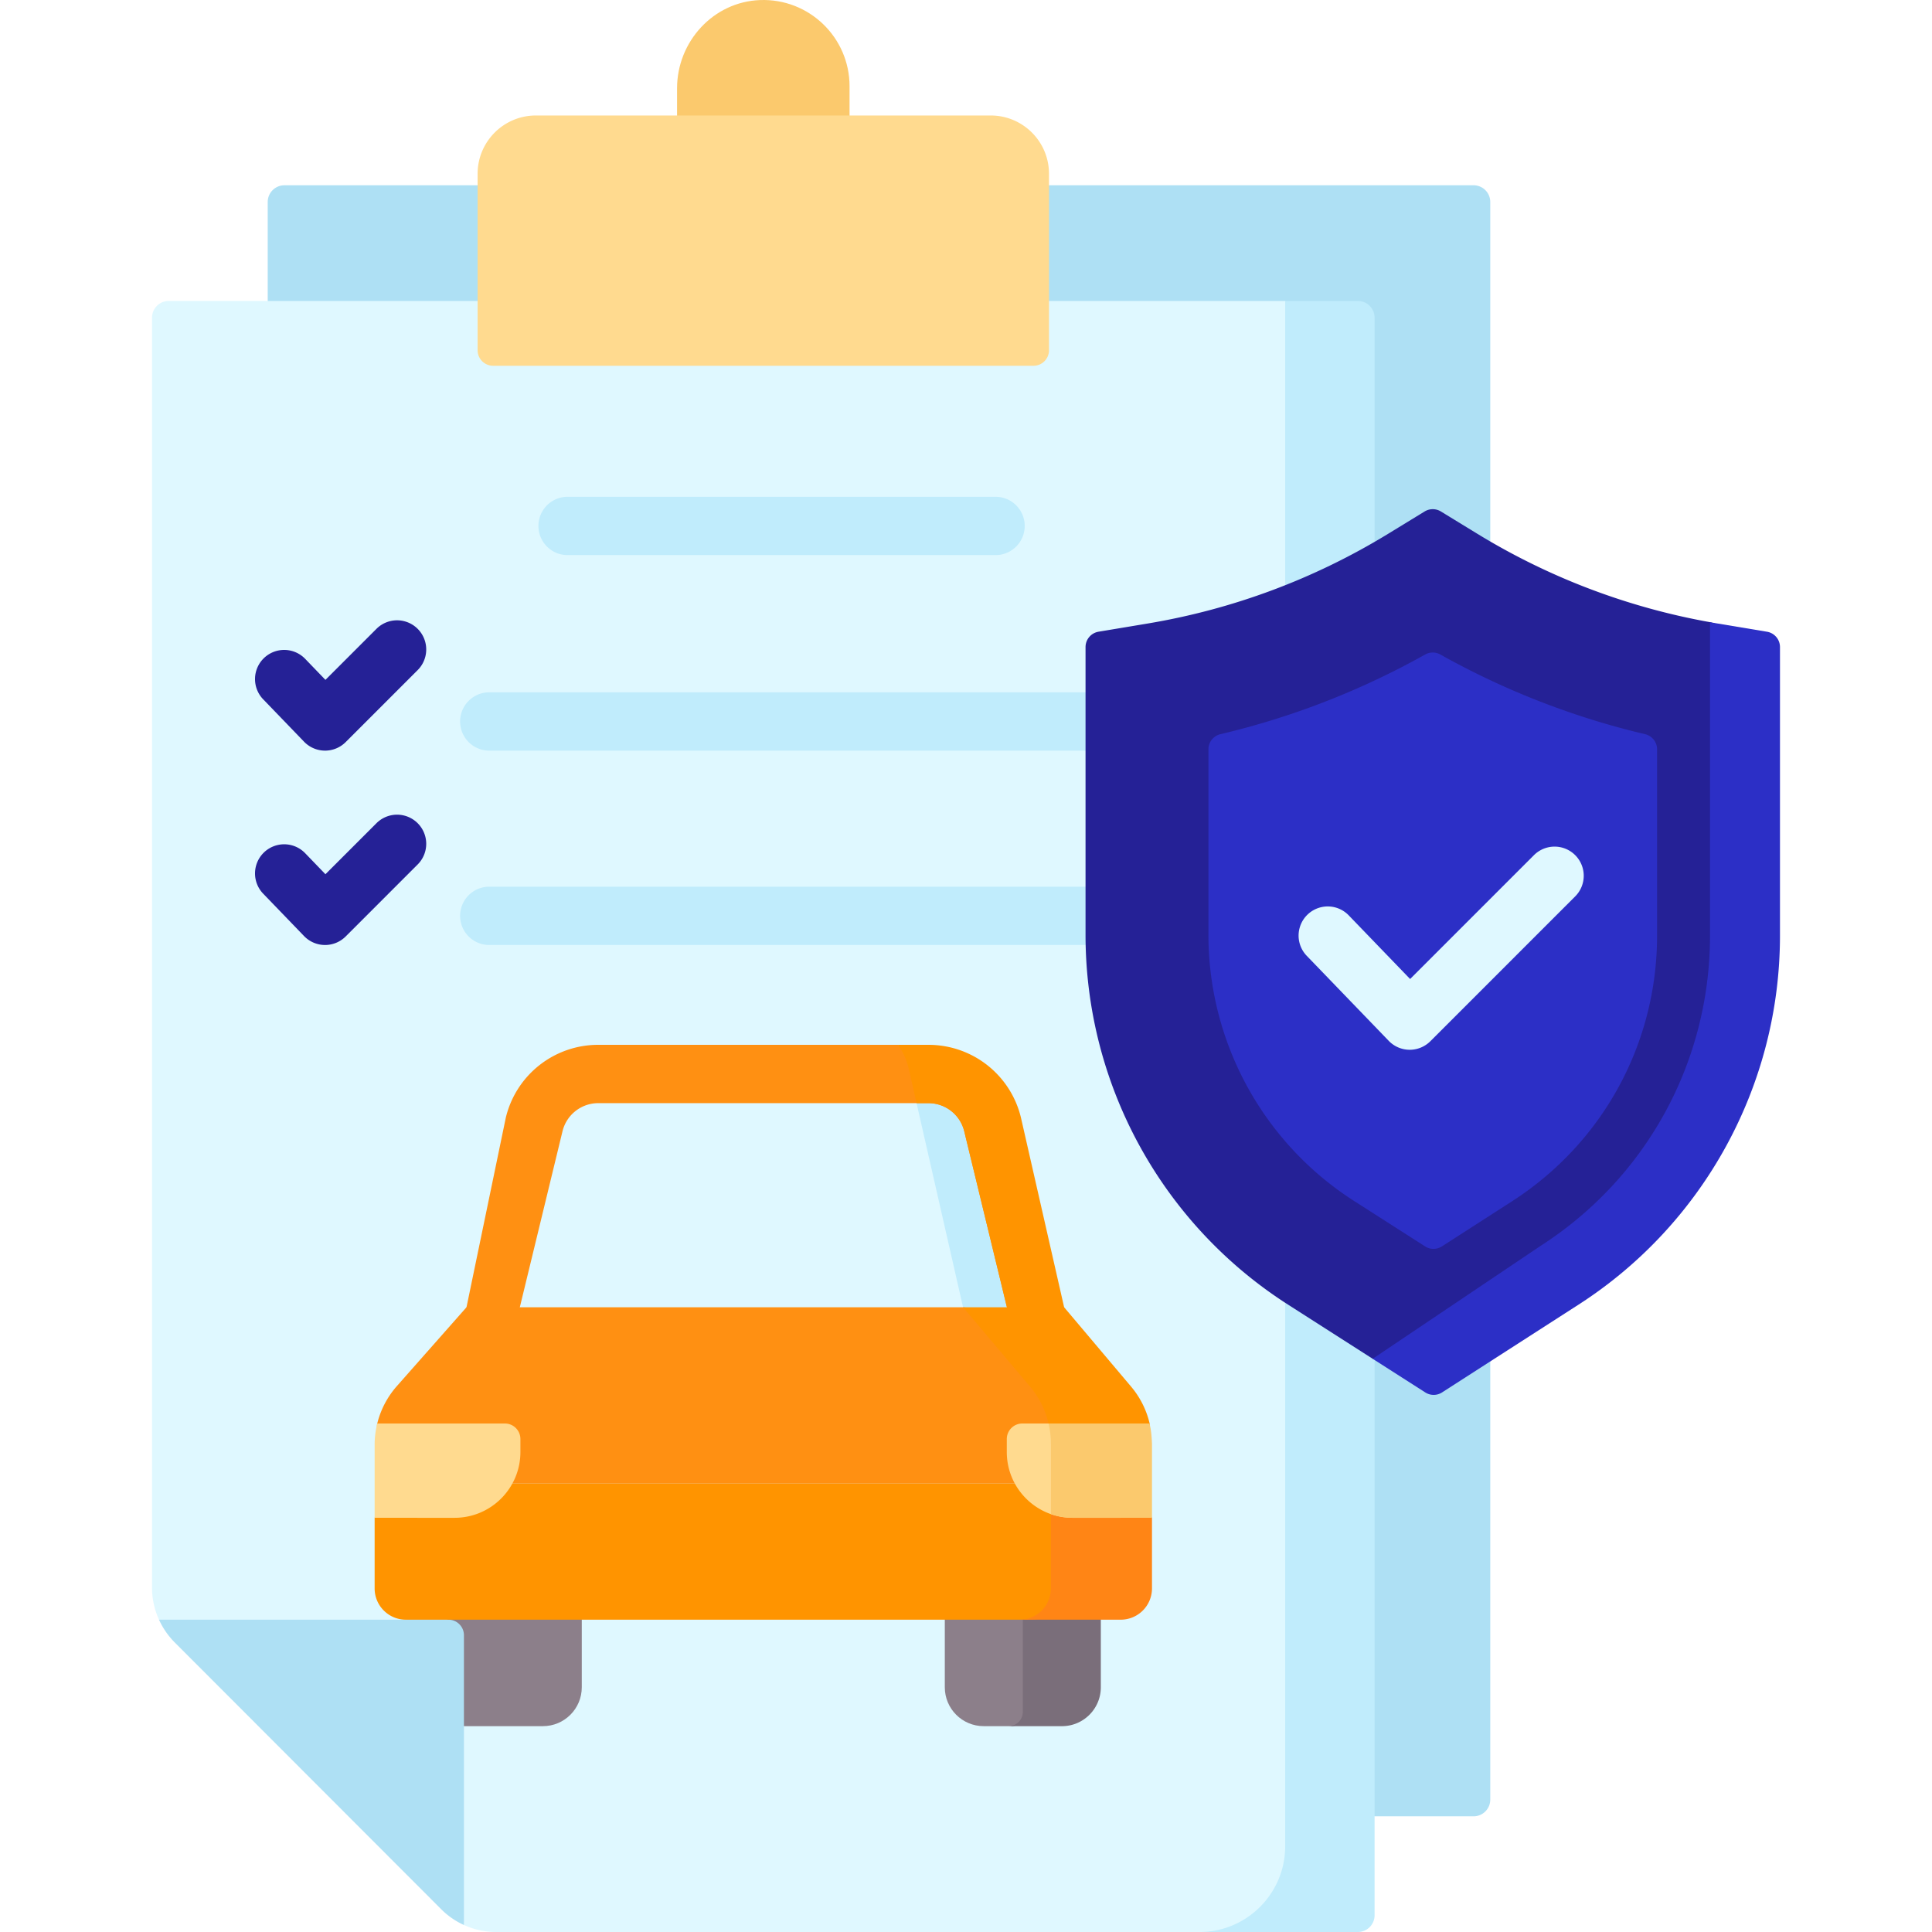 <svg xmlns="http://www.w3.org/2000/svg" version="1.1" xmlns:xlink="http://www.w3.org/1999/xlink" width="512" height="512" x="0" y="0" viewBox="0 0 512 512" style="enable-background:new 0 0 512 512" xml:space="preserve" class=""><g><path fill="#aee0f4" d="M390.509 481.341H146.771a22.14 22.14 0 0 1-15.669-6.498l-53.681-53.768a22.14 22.14 0 0 1-6.473-15.644V53.528a4.428 4.428 0 0 1 4.428-4.428h315.132a4.428 4.428 0 0 1 4.428 4.428v423.385a4.427 4.427 0 0 1-4.427 4.428z" opacity="1" data-original="#aee0f4" class=""></path><path fill="#fbc96d" d="M225.14 22.856c0-12.9-10.687-23.304-23.69-22.842-12.386.44-22.023 10.996-22.023 23.389V38.11h45.713z" opacity="1" data-original="#fbc96d" class=""></path><path fill="#dff8ff" d="m353.209 92.795 7.096 410.714a4.423 4.423 0 0 1-4.43 4.43l-33.02 4.06H131.489c-2.977 0-5.882-.639-8.54-1.854l-4.432-69.659a4.12 4.12 0 0 0-4.121-4.121l-72.255-7.131a20.454 20.454 0 0 1-1.854-8.53V84.186a4.436 4.436 0 0 1 4.43-4.43h295.868l8.195 8.609a4.43 4.43 0 0 1 4.429 4.43z" opacity="1" data-original="#dff8ff" class=""></path><path fill="#ffda8f" d="M273.875 96.937H130.693a4.121 4.121 0 0 1-4.121-4.121V46.059c0-8.534 6.918-15.453 15.453-15.453h120.518c8.534 0 15.453 6.918 15.453 15.453v46.758a4.12 4.12 0 0 1-4.121 4.12z" opacity="1" data-original="#ffda8f" class=""></path><path fill="#c0ecfc" d="M359.849 79.757h-19.264v409.518c0 12.548-10.178 22.726-22.726 22.726h41.99a4.43 4.43 0 0 0 4.43-4.43V84.186a4.43 4.43 0 0 0-4.43-4.429z" opacity="1" data-original="#c0ecfc" class=""></path><path fill="#8c7f8a" d="M143.876 457.449H123.13c-5.69 0-10.302-4.612-10.302-10.302v-39.611c0-5.69 4.612-10.302 10.302-10.302h20.746c5.69 0 10.302 4.612 10.302 10.302v39.611c0 5.69-4.613 10.302-10.302 10.302zM278.64 455.706l-10.35 1.743h-7.603c-5.69 0-10.302-4.612-10.302-10.302v-39.611c0-5.69 4.612-10.302 10.302-10.302h17.188c5.69 0 10.302 4.612 10.302 10.302l.765 37.868c-.001 5.69-4.613 10.302-10.302 10.302z" opacity="1" data-original="#8c7f8a"></path><path fill="#7a6e7a" d="M291.73 407.54v39.61c0 5.69-4.612 10.302-10.302 10.302h-14.157a3.785 3.785 0 0 0 3.783-3.786v-56.428h10.374c5.69 0 10.302 4.612 10.302 10.302z" opacity="1" data-original="#7a6e7a" class=""></path><path fill="#dff8ff" d="M250.437 284.616h-95.242c-7.122 0-13.32 5.236-14.999 12.672l-11.095 49.147 73.715 11.683 73.715-11.683-11.095-49.147c-1.679-7.436-7.877-12.672-14.999-12.672z" opacity="1" data-original="#dff8ff" class=""></path><path fill="#c0ecfc" d="m267.202 347.923-10.199 1.607-1.782-3.091-12.321-54.094 4.156-1.613a9.755 9.755 0 0 1 9.509 7.479l11.871 45.605z" opacity="1" data-original="#c0ecfc" class=""></path><path fill="#ff9012" d="M274.788 354.163a7.73 7.73 0 0 1-7.503-5.907l-11.746-48.433a9.76 9.76 0 0 0-9.511-7.48h-87.455a9.76 9.76 0 0 0-9.511 7.48l-11.746 48.433a7.728 7.728 0 0 1-9.329 5.688c-4.147-1.006-5.367-3.357-4.361-7.504l10.42-50.259a25.173 25.173 0 0 1 24.528-19.291h79.381l6 2.114a25.172 25.172 0 0 1 24.528 19.291l11.15 48.145c1.006 4.147 1.129 6.498-3.018 7.504a7.757 7.757 0 0 1-1.827.219z" opacity="1" data-original="#fd8087" class=""></path><path fill="#ff9400" d="M276.618 353.939a7.536 7.536 0 0 1-1.834.227 7.733 7.733 0 0 1-7.5-5.913l-.082-.33-11.662-48.099a9.754 9.754 0 0 0-9.509-7.479H242.9l-1.762-7.726-.319-1.391a17.028 17.028 0 0 0-2.864-6.336h8.077a25.184 25.184 0 0 1 24.529 19.285l11.445 50.263c1.009 4.151-1.247 6.5-5.388 7.499z" opacity="1" data-original="#fe646f" class=""></path><path fill="#c0ecfc" d="M287.679 198.925H129.66a7.726 7.726 0 1 1 0-15.452h158.019a7.726 7.726 0 1 1 0 15.452zM287.679 250.434H129.66a7.726 7.726 0 1 1 0-15.452h158.019a7.726 7.726 0 1 1 0 15.452zM263.833 147.107H150.415a7.726 7.726 0 1 1 0-15.452h113.419a7.726 7.726 0 1 1-.001 15.452z" opacity="1" data-original="#c0ecfc" class=""></path><path fill="#252196" d="m86.143 250.434-.07-.001a7.724 7.724 0 0 1-5.491-2.363l-10.833-11.235a7.726 7.726 0 1 1 11.124-10.726l5.372 5.571 13.577-13.577a7.727 7.727 0 0 1 10.927 10.927l-19.141 19.141a7.734 7.734 0 0 1-5.465 2.263zM86.143 198.925l-.07-.001a7.724 7.724 0 0 1-5.491-2.363l-10.833-11.235a7.726 7.726 0 0 1 .199-10.925 7.725 7.725 0 0 1 10.925.199l5.372 5.571 13.577-13.577a7.727 7.727 0 0 1 10.927 10.927l-19.141 19.141a7.734 7.734 0 0 1-5.465 2.263zM377.47 362.913l-13.699-2.823-22.464-14.376a116.315 116.315 0 0 1-53.628-97.977v-76.262a4.122 4.122 0 0 1 3.443-4.065l12.977-2.163a178.496 178.496 0 0 0 63.798-23.801l9.648-5.902a4.123 4.123 0 0 1 4.301 0l9.648 5.902a178.511 178.511 0 0 0 61.677 23.434c.706.126 12.862 3.979 12.862 3.979a4.12 4.12 0 0 1 3.443 4.065l-.073 73.973c0 39.566-18.384 71.335-51.66 92.74l-35.822 23.27a4.122 4.122 0 0 1-4.451.006z" opacity="1" data-original="#52d8a4" class=""></path><path fill="#2c2fc6" d="M471.713 171.474v76.45c0 39.559-20.119 76.419-53.394 97.826l-36.149 23.251a4.116 4.116 0 0 1-4.45.01l-13.949-8.921 44.524-29.937c28.093-18.08 44.875-48.82 44.875-82.229v-83.043c.7.134 1.411.258 2.122.371l12.98 2.163a4.123 4.123 0 0 1 3.441 4.059z" opacity="1" data-original="#1fc091" class=""></path><path fill="#2c2fc6" d="M358.859 318.279a83.745 83.745 0 0 1-38.611-70.542v-49.168c0-1.92 1.33-3.569 3.199-4.01a209.693 209.693 0 0 0 54.236-21.108 4.115 4.115 0 0 1 4.025 0 209.643 209.643 0 0 0 54.236 21.108c1.868.442 3.199 2.091 3.199 4.01v49.353c0 28.619-14.37 54.948-38.439 70.431l-18.585 11.954a4.12 4.12 0 0 1-4.45.005z" opacity="1" data-original="#1fc091" class=""></path><path fill="#dff8ff" d="m373.592 278.201-.07-.001a7.724 7.724 0 0 1-5.491-2.363l-21.725-22.531a7.726 7.726 0 1 1 11.123-10.726l16.265 16.867 32.821-32.822a7.726 7.726 0 0 1 10.927 0 7.726 7.726 0 0 1 .001 10.927l-38.385 38.386a7.74 7.74 0 0 1-5.466 2.263z" opacity="1" data-original="#dff8ff" class=""></path><path fill="#aee0f4" d="M122.948 433.356v76.79a20.459 20.459 0 0 1-6.037-4.193l-70.598-70.681a20.565 20.565 0 0 1-4.172-6.037h65.424l6.125-1.893 5.138 1.893a4.12 4.12 0 0 1 4.12 4.121z" opacity="1" data-original="#aee0f4" class=""></path><path fill="#ff9400" d="m302.976 393.158-.145 26.431a8.294 8.294 0 0 1-8.293 8.293l-22.467 1.353H107.565c-4.574 0-8.283-3.709-8.283-8.293v-18.708l4.663-9.076z" opacity="1" data-original="#fe646f" class=""></path><path fill="#ff9012" d="m300.137 382.609.149 10.549H102.373l-.9-10.25c0-1.926-1.955-3.828-1.499-5.668a23.495 23.495 0 0 1 5.191-9.898l18.461-20.902h131.595l24.743 3.091 14.62 17.915a23.47 23.47 0 0 1 5.553 15.163z" opacity="1" data-original="#fd8087" class=""></path><path fill="#ff8515" d="m300.286 393.158 5.002 9.076v18.708a8.294 8.294 0 0 1-8.293 8.293H270.21a8.294 8.294 0 0 0 8.293-8.293v-27.784z" opacity="1" data-original="#fb4754" class=""></path><path fill="#ff9400" d="M302.249 382.609v10.549h-23.746v-10.549c0-5.553-1.968-10.93-5.553-15.164l-17.729-21.005h26.785l17.729 21.005a23.458 23.458 0 0 1 4.931 9.795c.41 1.748-2.417 3.549-2.417 5.369z" opacity="1" data-original="#fe646f" class=""></path><path fill="#ffda8f" d="M294.689 377.242h-23.758a4.121 4.121 0 0 0-4.121 4.121v3.431c0 9.632 7.809 17.441 17.441 17.441h12.707c.967-8.246-.277-16.82-2.269-24.993z" opacity="1" data-original="#ffda8f" class=""></path><path fill="#fbc96d" d="M305.288 382.609v19.625h-21.036c-2.019 0-3.956-.34-5.748-.979v-18.646c0-1.823-.216-3.626-.628-5.367h26.785c.034.567.473 1.41.627 5.367z" opacity="1" data-original="#fbc96d" class=""></path><path fill="#ffda8f" d="M99.983 377.242h33.811a4.121 4.121 0 0 1 4.121 4.121v3.43c0 9.632-7.809 17.441-17.441 17.441H99.282v-19.326c0-1.926.237-3.832.701-5.666z" opacity="1" data-original="#ffda8f" class=""></path></g></svg>